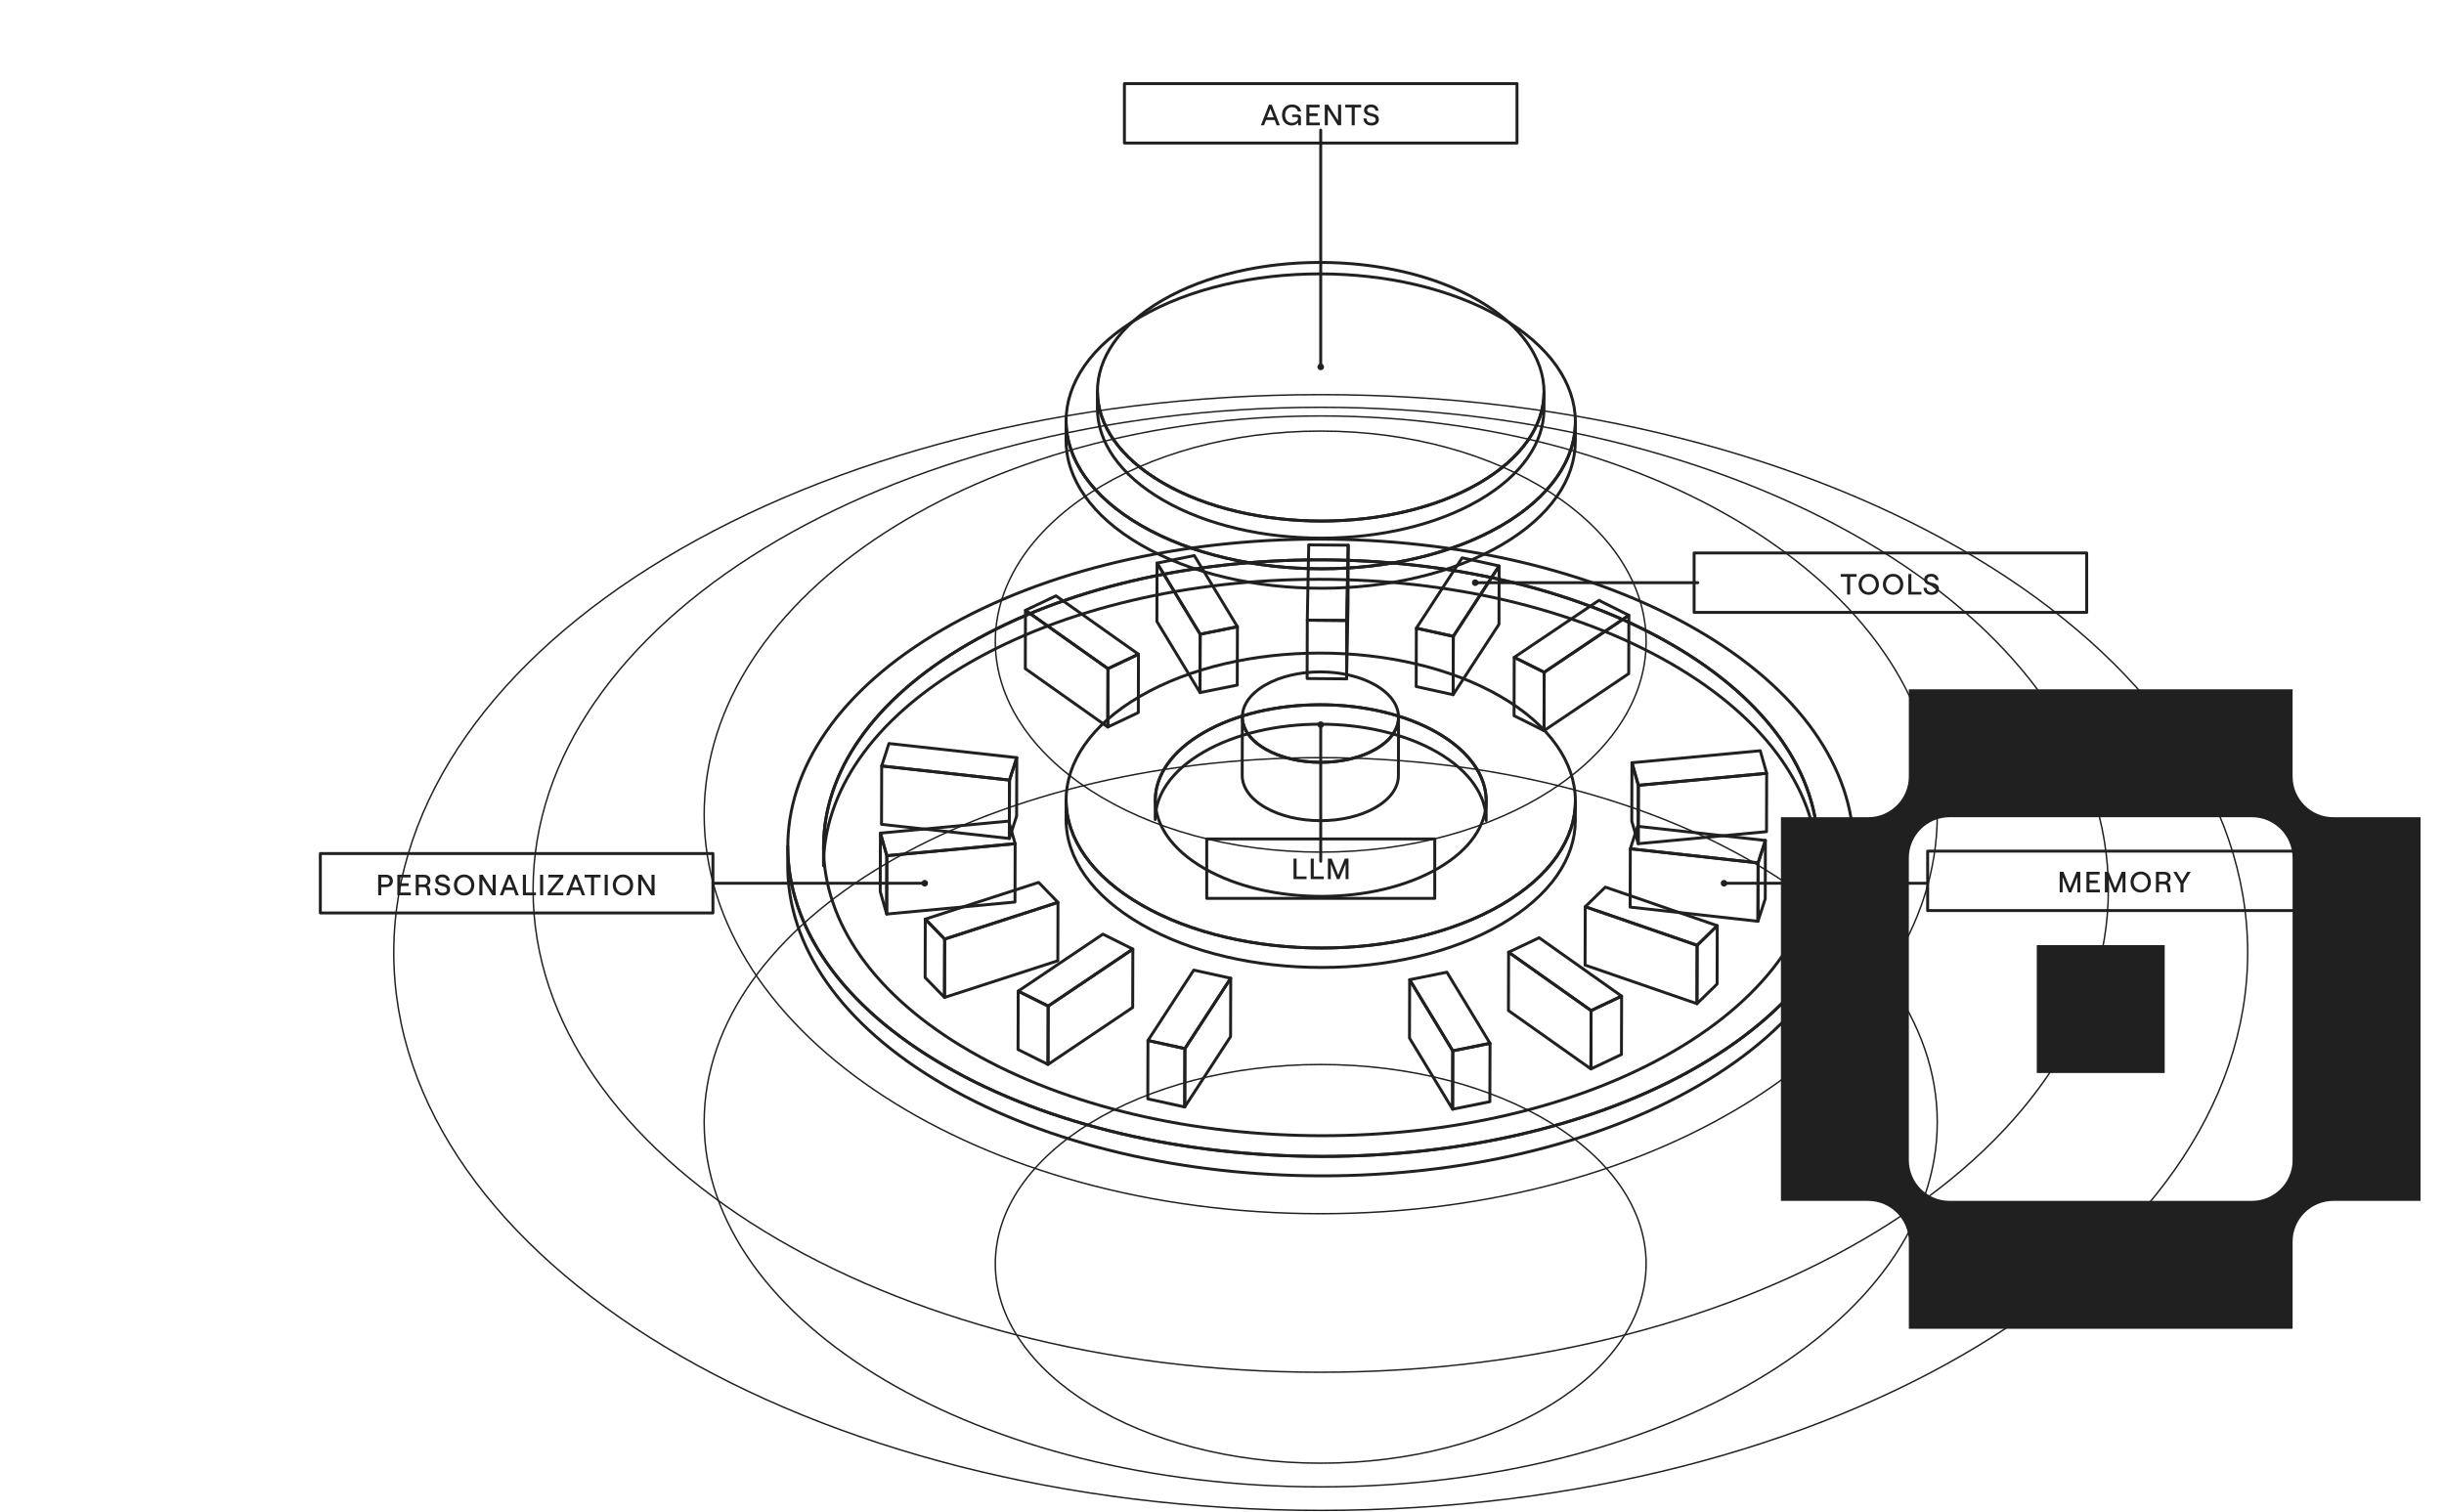 <svg width="1666" height="1031" viewBox="0 0 1666 1031" fill="none" xmlns="http://www.w3.org/2000/svg">
<path d="M900.29 1029.82C1249.26 1029.82 1532.16 859.523 1532.16 649.45C1532.16 439.377 1249.26 269.08 900.29 269.08C551.318 269.08 268.42 439.377 268.42 649.45C268.42 859.523 551.318 1029.82 900.29 1029.82Z" stroke="#202020" stroke-linecap="round" stroke-linejoin="round"/>
<path d="M900.29 1013.79C1132.4 1013.79 1320.57 902.488 1320.57 765.19C1320.57 627.892 1132.4 516.59 900.29 516.59C668.176 516.59 480.01 627.892 480.01 765.19C480.01 902.488 668.176 1013.79 900.29 1013.79Z" stroke="#202020" stroke-linecap="round" stroke-linejoin="round"/>
<path d="M900.29 581C1022.8 581 1122.11 516.735 1122.11 437.46C1122.11 358.185 1022.8 293.92 900.29 293.92C777.782 293.92 678.47 358.185 678.47 437.46C678.47 516.735 777.782 581 900.29 581Z" stroke="#202020" stroke-linecap="round" stroke-linejoin="round"/>
<path d="M900.29 997.63C1022.8 997.63 1122.11 936.781 1122.11 861.72C1122.11 786.659 1022.8 725.81 900.29 725.81C777.782 725.81 678.47 786.659 678.47 861.72C678.47 936.781 777.782 997.63 900.29 997.63Z" stroke="#202020" stroke-linecap="round" stroke-linejoin="round"/>
<path d="M1239.23 579L1239.19 592.26C1239.33 541.7 1205.96 491.05 1139.14 452.48C1006.35 375.82 791.76 375.82 659.83 452.48C594.29 490.57 561.48 540.41 561.34 590.33L561.38 577.07C561.52 527.15 594.33 477.31 659.87 439.22C791.8 362.55 1006.4 362.55 1139.18 439.22C1206 477.8 1239.37 528.44 1239.23 579Z" stroke="#202020" stroke-width="2" stroke-linecap="round" stroke-linejoin="round"/>
<path d="M1156.36 429.23C1298.7 511.41 1299.44 644.65 1158.03 726.83C1016.62 809.01 786.59 809.01 644.26 726.83C501.92 644.65 501.17 511.41 642.58 429.23C783.99 347.05 1014.02 347.05 1156.36 429.23ZM661.43 716.85C794.22 793.51 1008.81 793.51 1140.74 716.85C1272.67 640.18 1271.97 515.88 1139.18 439.21C1006.39 362.55 791.8 362.55 659.87 439.21C527.94 515.88 528.64 640.18 661.43 716.85Z" stroke="#202020" stroke-width="2" stroke-linecap="round" stroke-linejoin="round"/>
<path d="M1263.6 579.07L1263.56 592.33C1263.41 645.84 1228.24 699.27 1157.99 740.09C1016.58 822.27 786.55 822.27 644.22 740.09C572.59 698.74 536.82 644.45 536.97 590.25L537.01 576.99C536.86 631.19 572.63 685.47 644.26 726.83C786.6 809.01 1016.62 809.01 1158.03 726.83C1228.28 686 1263.45 632.57 1263.6 579.07Z" stroke="#202020" stroke-width="2" stroke-linecap="round" stroke-linejoin="round"/>
<path d="M919.03 371.73L918.05 423.08L891.14 422.85L892.12 371.51L919.03 371.73Z" stroke="#202020" stroke-width="2" stroke-linecap="round" stroke-linejoin="round"/>
<path d="M919.03 371.73L918.91 411.52L917.94 462.87L918.05 423.08L919.03 371.73Z" stroke="#202020" stroke-width="2" stroke-linecap="round" stroke-linejoin="round"/>
<path d="M918.05 423.08L917.94 462.87L891.03 462.64L891.14 422.85L918.05 423.08Z" stroke="#202020" stroke-width="2" stroke-linecap="round" stroke-linejoin="round"/>
<path d="M814.12 378.81L843.52 427.31L818.13 432.43L788.729 383.94L814.12 378.81Z" stroke="#202020" stroke-width="2" stroke-linecap="round" stroke-linejoin="round"/>
<path d="M843.52 427.31L843.4 467.11L818.02 472.23L818.13 432.43L843.52 427.31Z" stroke="#202020" stroke-width="2" stroke-linecap="round" stroke-linejoin="round"/>
<path d="M818.13 432.43L818.02 472.23L788.62 423.73L788.73 383.94L818.13 432.43Z" stroke="#202020" stroke-width="2" stroke-linecap="round" stroke-linejoin="round"/>
<path d="M719.84 406.26L776.06 446.07L755.26 455.91L699.03 416.11L719.84 406.26Z" stroke="#202020" stroke-width="2" stroke-linecap="round" stroke-linejoin="round"/>
<path d="M776.06 446.07L775.95 485.86L755.15 495.7L755.26 455.91L776.06 446.07Z" stroke="#202020" stroke-width="2" stroke-linecap="round" stroke-linejoin="round"/>
<path d="M755.26 455.91L755.15 495.7L698.92 455.9L699.03 416.11L755.26 455.91Z" stroke="#202020" stroke-width="2" stroke-linecap="round" stroke-linejoin="round"/>
<path d="M693.109 516.59L688.14 531.9L601.02 522.26L605.979 506.95L693.109 516.59Z" stroke="#202020" stroke-width="2" stroke-linecap="round" stroke-linejoin="round"/>
<path d="M693.11 516.59L693 556.38L688.03 571.69L688.14 531.9L693.11 516.59Z" stroke="#202020" stroke-width="2" stroke-linecap="round" stroke-linejoin="round"/>
<path d="M688.14 531.9L688.03 571.69L600.91 562.05L601.02 522.26L688.14 531.9Z" stroke="#202020" stroke-width="2" stroke-linecap="round" stroke-linejoin="round"/>
<path d="M687.61 559.86L691.99 575.24L604.53 583.44L600.15 568.05L687.61 559.86Z" stroke="#202020" stroke-width="2" stroke-linecap="round" stroke-linejoin="round"/>
<path d="M691.99 575.24L691.88 615.03L604.41 623.23L604.53 583.44L691.99 575.24Z" stroke="#202020" stroke-width="2" stroke-linecap="round" stroke-linejoin="round"/>
<path d="M604.53 583.44L604.41 623.23L600.03 607.84L600.15 568.05L604.53 583.44Z" stroke="#202020" stroke-width="2" stroke-linecap="round" stroke-linejoin="round"/>
<path d="M708 601.65L721.2 615.26L643.94 640.29L630.74 626.69L708 601.65Z" stroke="#202020" stroke-width="2" stroke-linecap="round" stroke-linejoin="round"/>
<path d="M721.2 615.26L721.08 655.05L643.83 680.09L643.94 640.29L721.2 615.26Z" stroke="#202020" stroke-width="2" stroke-linecap="round" stroke-linejoin="round"/>
<path d="M643.94 640.29L643.83 680.09L630.63 666.48L630.74 626.69L643.94 640.29Z" stroke="#202020" stroke-width="2" stroke-linecap="round" stroke-linejoin="round"/>
<path d="M1021.91 385.87L990.67 433.86L965.49 428.32L996.72 380.33L1021.91 385.87Z" stroke="#202020" stroke-width="2" stroke-linecap="round" stroke-linejoin="round"/>
<path d="M1021.91 385.87L1021.8 425.66L990.56 473.65L990.67 433.86L1021.91 385.87Z" stroke="#202020" stroke-width="2" stroke-linecap="round" stroke-linejoin="round"/>
<path d="M990.67 433.86L990.56 473.65L965.37 468.11L965.49 428.32L990.67 433.86Z" stroke="#202020" stroke-width="2" stroke-linecap="round" stroke-linejoin="round"/>
<path d="M1110.35 419.52L1052.63 458.37L1032.2 448.19L1089.93 409.33L1110.35 419.52Z" stroke="#202020" stroke-width="2" stroke-linecap="round" stroke-linejoin="round"/>
<path d="M1110.35 419.52L1110.24 459.31L1052.51 498.17L1052.63 458.37L1110.35 419.52Z" stroke="#202020" stroke-width="2" stroke-linecap="round" stroke-linejoin="round"/>
<path d="M1052.63 458.37L1052.51 498.17L1032.09 487.98L1032.2 448.19L1052.63 458.37Z" stroke="#202020" stroke-width="2" stroke-linecap="round" stroke-linejoin="round"/>
<path d="M772.23 647.12L714.51 685.98L694.08 675.79L751.81 636.93L772.23 647.12Z" stroke="#202020" stroke-width="2" stroke-linecap="round" stroke-linejoin="round"/>
<path d="M772.23 647.12L772.12 686.91L714.39 725.77L714.51 685.98L772.23 647.12Z" stroke="#202020" stroke-width="2" stroke-linecap="round" stroke-linejoin="round"/>
<path d="M714.51 685.98L714.39 725.77L693.97 715.58L694.08 675.79L714.51 685.98Z" stroke="#202020" stroke-width="2" stroke-linecap="round" stroke-linejoin="round"/>
<path d="M838.95 666.98L807.71 714.98L782.53 709.44L813.76 661.44L838.95 666.98Z" stroke="#202020" stroke-width="2" stroke-linecap="round" stroke-linejoin="round"/>
<path d="M838.95 666.98L838.84 706.77L807.6 754.77L807.71 714.98L838.95 666.98Z" stroke="#202020" stroke-width="2" stroke-linecap="round" stroke-linejoin="round"/>
<path d="M807.71 714.98L807.6 754.77L782.41 749.23L782.53 709.44L807.71 714.98Z" stroke="#202020" stroke-width="2" stroke-linecap="round" stroke-linejoin="round"/>
<path d="M1199.91 511.87L1204.29 527.26L1116.83 535.45L1112.45 520.06L1199.91 511.87Z" stroke="#202020" stroke-width="2" stroke-linecap="round" stroke-linejoin="round"/>
<path d="M1204.29 527.26L1204.18 567.05L1116.71 575.24L1116.83 535.45L1204.29 527.26Z" stroke="#202020" stroke-width="2" stroke-linecap="round" stroke-linejoin="round"/>
<path d="M1116.83 535.45L1116.71 575.24L1112.33 559.85L1112.45 520.06L1116.83 535.45Z" stroke="#202020" stroke-width="2" stroke-linecap="round" stroke-linejoin="round"/>
<path d="M1203.42 573.04L1198.45 588.35L1111.33 578.71L1116.29 563.4L1203.42 573.04Z" stroke="#202020" stroke-width="2" stroke-linecap="round" stroke-linejoin="round"/>
<path d="M1203.42 573.04L1203.31 612.83L1198.34 628.14L1198.45 588.35L1203.42 573.04Z" stroke="#202020" stroke-width="2" stroke-linecap="round" stroke-linejoin="round"/>
<path d="M1198.45 588.35L1198.34 628.14L1111.21 618.5L1111.33 578.71L1198.45 588.35Z" stroke="#202020" stroke-width="2" stroke-linecap="round" stroke-linejoin="round"/>
<path d="M1170.6 631.15L1156.88 644.54L1080.61 618.23L1094.32 604.85L1170.6 631.15Z" stroke="#202020" stroke-width="2" stroke-linecap="round" stroke-linejoin="round"/>
<path d="M1170.6 631.15L1170.49 670.94L1156.77 684.33L1156.88 644.54L1170.6 631.15Z" stroke="#202020" stroke-width="2" stroke-linecap="round" stroke-linejoin="round"/>
<path d="M1156.88 644.54L1156.77 684.33L1080.49 658.02L1080.61 618.23L1156.88 644.54Z" stroke="#202020" stroke-width="2" stroke-linecap="round" stroke-linejoin="round"/>
<path d="M1049.18 639.39L1105.41 679.19L1084.6 689.04L1028.37 649.24L1049.18 639.39Z" stroke="#202020" stroke-width="2" stroke-linecap="round" stroke-linejoin="round"/>
<path d="M1105.41 679.19L1105.29 718.98L1084.49 728.83L1084.6 689.04L1105.41 679.19Z" stroke="#202020" stroke-width="2" stroke-linecap="round" stroke-linejoin="round"/>
<path d="M1084.6 689.04L1084.49 728.83L1028.26 689.03L1028.37 649.24L1084.6 689.04Z" stroke="#202020" stroke-width="2" stroke-linecap="round" stroke-linejoin="round"/>
<path d="M986.31 662.87L1015.71 711.37L990.319 716.49L960.919 667.99L986.31 662.87Z" stroke="#202020" stroke-width="2" stroke-linecap="round" stroke-linejoin="round"/>
<path d="M1015.71 711.37L1015.59 751.16L990.2 756.28L990.32 716.49L1015.71 711.37Z" stroke="#202020" stroke-width="2" stroke-linecap="round" stroke-linejoin="round"/>
<path d="M990.32 716.49L990.2 756.28L960.81 707.78L960.92 667.99L990.32 716.49Z" stroke="#202020" stroke-width="2" stroke-linecap="round" stroke-linejoin="round"/>
<path d="M1013.1 546.16L1013.06 559.42C1013.11 542.59 1002 525.74 979.76 512.9C935.57 487.39 864.16 487.39 820.25 512.9C798.44 525.57 787.52 542.16 787.47 558.77L787.51 545.51C787.56 528.9 798.47 512.31 820.29 499.64C864.19 474.13 935.61 474.13 979.8 499.64C1002.04 512.48 1013.14 529.33 1013.1 546.16Z" stroke="#202020" stroke-width="2" stroke-linecap="round" stroke-linejoin="round"/>
<path d="M1022.65 474.74C1090.66 514 1091.01 577.66 1023.45 616.93C955.88 656.19 845.98 656.2 777.98 616.93C709.97 577.67 709.61 514.01 777.18 474.74C844.74 435.48 954.65 435.47 1022.65 474.74ZM820.82 592.03C865.01 617.54 936.42 617.54 980.33 592.03C1024.23 566.52 1024 525.15 979.81 499.64C935.62 474.13 864.21 474.13 820.3 499.64C776.4 525.15 776.63 566.52 820.82 592.03Z" stroke="#202020" stroke-width="2" stroke-linecap="round" stroke-linejoin="round"/>
<path d="M1073.89 546.33L1073.85 559.59C1073.78 585.16 1056.98 610.68 1023.41 630.19C955.84 669.45 845.94 669.46 777.94 630.19C743.72 610.43 726.63 584.5 726.7 558.6L726.74 545.34C726.67 571.24 743.76 597.17 777.98 616.93C845.99 656.19 955.89 656.19 1023.45 616.93C1057.01 597.42 1073.82 571.9 1073.89 546.33Z" stroke="#202020" stroke-width="2" stroke-linecap="round" stroke-linejoin="round"/>
<path d="M953.35 489.09L953.24 528.88C953.22 536.72 948.06 544.55 937.77 550.53C917.05 562.57 883.34 562.57 862.48 550.53C851.99 544.47 846.74 536.52 846.77 528.58L846.88 488.79C846.86 496.73 852.1 504.68 862.59 510.74C883.45 522.78 917.16 522.78 937.88 510.74C948.17 504.76 953.33 496.93 953.35 489.09Z" stroke="#202020" stroke-width="2" stroke-linecap="round" stroke-linejoin="round"/>
<path d="M937.63 467.14C958.49 479.18 958.6 498.71 937.88 510.75C917.16 522.79 883.45 522.79 862.59 510.75C841.73 498.71 841.63 479.18 862.35 467.14C883.07 455.1 916.78 455.1 937.63 467.14Z" stroke="#202020" stroke-width="2" stroke-linecap="round" stroke-linejoin="round"/>
<path d="M900.29 827.53C1132.4 827.53 1320.57 705.769 1320.57 555.57C1320.57 405.371 1132.4 283.61 900.29 283.61C668.176 283.61 480.01 405.371 480.01 555.57C480.01 705.769 668.176 827.53 900.29 827.53Z" stroke="#202020" stroke-linecap="round" stroke-linejoin="round"/>
<path d="M900.29 935.63C1196.82 935.63 1437.2 788.35 1437.2 606.67C1437.2 424.99 1196.82 277.71 900.29 277.71C603.763 277.71 363.38 424.99 363.38 606.67C363.38 788.35 603.763 935.63 900.29 935.63Z" stroke="#202020" stroke-linecap="round" stroke-linejoin="round"/>
<path d="M1157.37 397.29H1005.5" stroke="#202020" stroke-width="2" stroke-linecap="round" stroke-linejoin="round"/>
<path d="M1005.61 399.55C1006.86 399.55 1007.87 398.538 1007.87 397.29C1007.87 396.042 1006.86 395.03 1005.61 395.03C1004.36 395.03 1003.35 396.042 1003.35 397.29C1003.35 398.538 1004.36 399.55 1005.61 399.55Z" fill="#202020"/>
<path d="M1073.89 287.78L1073.85 301.04C1073.78 326.61 1056.98 352.13 1023.41 371.64C955.84 410.9 845.94 410.91 777.94 371.64C743.72 351.88 726.63 325.95 726.7 300.05L726.74 286.79C726.67 312.69 743.76 338.62 777.98 358.38C845.99 397.64 955.89 397.64 1023.45 358.38C1057.01 338.87 1073.82 313.35 1073.89 287.78Z" stroke="#202020" stroke-width="2" stroke-linecap="round" stroke-linejoin="round"/>
<path d="M1022.65 216.19C1090.66 255.45 1091.01 319.11 1023.45 358.38C955.88 397.64 845.98 397.65 777.98 358.38C709.97 319.12 709.61 255.46 777.18 216.19C844.74 176.93 954.65 176.92 1022.65 216.19Z" stroke="#202020" stroke-width="2" stroke-linecap="round" stroke-linejoin="round"/>
<path d="M1052.51 267.53L1052.48 279.16C1052.42 301.58 1037.68 323.96 1008.25 341.07C949 375.5 852.63 375.5 793 341.07C762.99 323.74 748 301 748.07 278.29L748.1 266.66C748.04 289.37 763.02 312.11 793.03 329.44C852.66 363.87 949.03 363.87 1008.28 329.44C1037.71 312.34 1052.45 289.95 1052.51 267.53Z" stroke="#202020" stroke-width="2" stroke-linecap="round" stroke-linejoin="round"/>
<path d="M1007.58 204.76C1067.21 239.19 1067.53 295.01 1008.28 329.44C949.03 363.87 852.66 363.87 793.03 329.44C733.4 295.01 733.08 239.19 792.33 204.76C851.57 170.33 947.95 170.33 1007.58 204.76Z" stroke="#202020" stroke-width="2" stroke-linecap="round" stroke-linejoin="round"/>
<path d="M900.29 587.21V493.96" stroke="#202020" stroke-width="2" stroke-linecap="round" stroke-linejoin="round"/>
<path d="M902.55 494.08C902.55 492.83 901.54 491.82 900.29 491.82C899.04 491.82 898.03 492.83 898.03 494.08C898.03 495.33 899.04 496.34 900.29 496.34C901.54 496.34 902.55 495.33 902.55 494.08Z" fill="#202020"/>
<path d="M1422.45 377.03H1154.83V417.56H1422.45V377.03Z" stroke="#202020" stroke-width="2" stroke-linecap="round" stroke-linejoin="round"/>
<path d="M978.03 572H822.6V612.53H978.03V572Z" stroke="#202020" stroke-width="2" stroke-linecap="round" stroke-linejoin="round"/>
<path d="M900.29 88.72V250.28" stroke="#202020" stroke-width="2" stroke-linecap="round" stroke-linejoin="round"/>
<path d="M901.158 252.257C902.311 251.78 902.859 250.458 902.381 249.305C901.903 248.151 900.581 247.604 899.428 248.081C898.275 248.559 897.728 249.881 898.205 251.034C898.683 252.187 900.005 252.735 901.158 252.257Z" fill="#202020"/>
<path d="M1034.1 57H766.48V97.53H1034.1V57Z" stroke="#202020" stroke-width="2" stroke-linecap="round" stroke-linejoin="round"/>
<path d="M859.507 85.41L865.007 71.41H866.927L872.427 85.41H870.267L868.927 81.85H863.007L861.667 85.41H859.507ZM863.687 80.03H868.247L865.967 74.01L863.687 80.03ZM880.481 85.57C877.081 85.57 873.901 83.17 873.901 78.41C873.901 73.65 877.101 71.25 880.761 71.25C884.101 71.25 886.581 73.17 886.881 75.95H884.641C884.341 74.23 882.841 73.09 880.741 73.09C878.041 73.09 876.021 75.01 876.021 78.41C876.021 81.89 878.041 83.73 880.761 83.73C883.021 83.73 884.821 82.43 884.821 80.81C884.821 80.13 884.501 79.77 883.861 79.77H880.841V78.09H884.501C885.921 78.09 886.821 78.97 886.821 80.41V85.41H884.921V83.43C884.261 84.57 882.641 85.57 880.481 85.57ZM890.524 85.41V71.41H899.504V73.25H892.604V77.27H898.184V79.11H892.604V83.57H899.724V85.41H890.524ZM903.067 85.41V71.41H905.387L912.127 82.19V71.41H914.207V85.41H911.907L905.147 74.65V85.41H903.067ZM921.403 85.41V73.25H917.023V71.41H927.863V73.25H923.483V85.41H921.403ZM934.803 85.57C931.483 85.57 929.583 83.67 929.423 80.77H931.443C931.603 82.57 932.663 83.73 934.803 83.73C936.563 83.73 937.803 83.05 937.803 81.53C937.803 78.03 929.843 80.33 929.843 75.07C929.843 72.79 931.823 71.25 934.643 71.25C937.503 71.25 939.463 72.91 939.643 75.47H937.623C937.483 74.03 936.363 73.09 934.643 73.09C932.963 73.09 931.943 73.85 931.943 75.05C931.943 78.57 939.923 76.03 939.923 81.51C939.923 84.07 937.803 85.57 934.803 85.57Z" fill="#202020"/>
<path d="M881.754 599.41V585.41H883.834V597.57H890.654V599.41H881.754ZM893.477 599.41V585.41H895.557V597.57H902.377V599.41H893.477ZM905.2 599.41V585.41H907.76L912.22 596.57L916.68 585.41H919.24V599.41H917.24V588.99L913.06 599.41H911.38L907.18 588.99V599.41H905.2Z" fill="#202020"/>
<path d="M1259.12 405.41V393.25H1254.74V391.41H1265.58V393.25H1261.2V405.41H1259.12ZM1273.88 405.57C1269.88 405.57 1266.92 402.53 1266.92 398.41C1266.92 394.29 1269.88 391.25 1273.88 391.25C1277.86 391.25 1280.82 394.29 1280.82 398.41C1280.82 402.53 1277.86 405.57 1273.88 405.57ZM1273.86 403.73C1276.66 403.73 1278.7 401.47 1278.7 398.41C1278.7 395.35 1276.66 393.09 1273.86 393.09C1271.08 393.09 1269.04 395.35 1269.04 398.41C1269.04 401.47 1271.08 403.73 1273.86 403.73ZM1290.47 405.57C1286.47 405.57 1283.51 402.53 1283.51 398.41C1283.51 394.29 1286.47 391.25 1290.47 391.25C1294.45 391.25 1297.41 394.29 1297.41 398.41C1297.41 402.53 1294.45 405.57 1290.47 405.57ZM1290.45 403.73C1293.25 403.73 1295.29 401.47 1295.29 398.41C1295.29 395.35 1293.25 393.09 1290.45 393.09C1287.67 393.09 1285.63 395.35 1285.63 398.41C1285.63 401.47 1287.67 403.73 1290.45 403.73ZM1300.86 405.41V391.41H1302.94V403.57H1309.76V405.41H1300.86ZM1316.59 405.57C1313.27 405.57 1311.37 403.67 1311.21 400.77H1313.23C1313.39 402.57 1314.45 403.73 1316.59 403.73C1318.35 403.73 1319.59 403.05 1319.59 401.53C1319.59 398.03 1311.63 400.33 1311.63 395.07C1311.63 392.79 1313.61 391.25 1316.43 391.25C1319.29 391.25 1321.25 392.91 1321.43 395.47H1319.41C1319.27 394.03 1318.15 393.09 1316.43 393.09C1314.75 393.09 1313.73 393.85 1313.73 395.05C1313.73 398.57 1321.71 396.03 1321.71 401.51C1321.71 404.07 1319.59 405.57 1316.59 405.57Z" fill="#202020"/>
<path d="M1475.61 644.406H1388.41V731.603H1475.61V644.406Z" fill="#202020"/>
<path d="M1562.79 529.403V470H1301.2V529.403C1301.2 544.76 1288.76 557.198 1273.4 557.198H1214V818.802H1273.4C1288.76 818.802 1301.2 831.24 1301.2 846.597V906H1562.8V846.597C1562.8 831.24 1575.24 818.802 1590.6 818.802H1650V557.198H1590.6C1575.24 557.198 1562.8 544.76 1562.8 529.403H1562.79ZM1562.79 790.996C1562.79 806.353 1550.35 818.79 1535 818.79H1328.99C1313.64 818.79 1301.2 806.353 1301.2 790.996V584.992C1301.2 569.635 1313.64 557.198 1328.99 557.198H1535C1550.35 557.198 1562.79 569.635 1562.79 584.992V790.996Z" fill="#202020"/>
<path d="M1314.02 602.22H1175.1" stroke="#202020" stroke-width="2" stroke-linecap="round" stroke-linejoin="round"/>
<path d="M1175.21 604.48C1176.46 604.48 1177.47 603.468 1177.47 602.22C1177.47 600.972 1176.46 599.96 1175.21 599.96C1173.96 599.96 1172.95 600.972 1172.95 602.22C1172.95 603.468 1173.96 604.48 1175.21 604.48Z" fill="#202020"/>
<path d="M485.98 602.22H630.47" stroke="#202020" stroke-width="2" stroke-linecap="round" stroke-linejoin="round"/>
<path d="M630.36 604.47C631.61 604.47 632.62 603.46 632.62 602.21C632.62 600.96 631.61 599.95 630.36 599.95C629.11 599.95 628.1 600.96 628.1 602.21C628.1 603.46 629.11 604.47 630.36 604.47Z" fill="#202020"/>
<path d="M485.98 581.95H218.36V622.48H485.98V581.95Z" stroke="#202020" stroke-width="2" stroke-linecap="round" stroke-linejoin="round"/>
<path d="M1581.64 580.33H1314.02V620.86H1581.64V580.33Z" stroke="#202020" stroke-width="2" stroke-linecap="round" stroke-linejoin="round"/>
<path d="M257.811 610.41V596.41H263.231C266.111 596.41 267.811 598.15 267.811 600.63C267.811 603.11 266.111 604.85 263.231 604.85H259.891V610.41H257.811ZM263.171 603.05C264.971 603.05 265.671 601.91 265.671 600.63C265.671 599.35 264.971 598.21 263.171 598.21H259.891V603.05H263.171ZM270.862 610.41V596.41H279.842V598.25H272.942V602.27H278.522V604.11H272.942V608.57H280.062V610.41H270.862ZM283.405 610.41V596.41H288.885C291.705 596.41 293.425 597.89 293.425 600.29C293.425 601.99 292.605 603.11 291.345 603.75C292.385 604.35 293.025 605.47 293.125 606.83L293.405 610.41H291.345L291.065 607.01C290.985 605.77 290.185 604.89 288.985 604.89H285.485V610.41H283.405ZM288.825 603.05C290.645 603.05 291.345 601.87 291.345 600.61C291.345 599.33 290.645 598.21 288.825 598.21H285.485V603.05H288.825ZM301.699 610.57C298.379 610.57 296.479 608.67 296.319 605.77H298.339C298.499 607.57 299.559 608.73 301.699 608.73C303.459 608.73 304.699 608.05 304.699 606.53C304.699 603.03 296.739 605.33 296.739 600.07C296.739 597.79 298.719 596.25 301.539 596.25C304.399 596.25 306.359 597.91 306.539 600.47H304.519C304.379 599.03 303.259 598.09 301.539 598.09C299.859 598.09 298.839 598.85 298.839 600.05C298.839 603.57 306.819 601.03 306.819 606.51C306.819 609.07 304.699 610.57 301.699 610.57ZM316.39 610.57C312.39 610.57 309.43 607.53 309.43 603.41C309.43 599.29 312.39 596.25 316.39 596.25C320.37 596.25 323.33 599.29 323.33 603.41C323.33 607.53 320.37 610.57 316.39 610.57ZM316.37 608.73C319.17 608.73 321.21 606.47 321.21 603.41C321.21 600.35 319.17 598.09 316.37 598.09C313.59 598.09 311.55 600.35 311.55 603.41C311.55 606.47 313.59 608.73 316.37 608.73ZM326.776 610.41V596.41H329.096L335.836 607.19V596.41H337.916V610.41H335.616L328.856 599.65V610.41H326.776ZM340.712 610.41L346.212 596.41H348.132L353.632 610.41H351.472L350.132 606.85H344.212L342.872 610.41H340.712ZM344.892 605.03H349.452L347.172 599.01L344.892 605.03ZM356.432 610.41V596.41H358.512V608.57H365.332V610.41H356.432ZM368.155 610.41V596.41H370.235V610.41H368.155ZM373.388 610.41V608.59L381.628 598.23H373.808V596.41H383.988V598.23L375.748 608.59H383.988V610.41H373.388ZM385.923 610.41L391.423 596.41H393.343L398.843 610.41H396.683L395.343 606.85H389.423L388.083 610.41H385.923ZM390.103 605.03H394.663L392.383 599.01L390.103 605.03ZM402.905 610.41V598.25H398.525V596.41H409.365V598.25H404.985V610.41H402.905ZM412.194 610.41V596.41H414.274V610.41H412.194ZM424.667 610.57C420.667 610.57 417.707 607.53 417.707 603.41C417.707 599.29 420.667 596.25 424.667 596.25C428.647 596.25 431.607 599.29 431.607 603.41C431.607 607.53 428.647 610.57 424.667 610.57ZM424.647 608.73C427.447 608.73 429.487 606.47 429.487 603.41C429.487 600.35 427.447 598.09 424.647 598.09C421.867 598.09 419.827 600.35 419.827 603.41C419.827 606.47 421.867 608.73 424.647 608.73ZM435.053 610.41V596.41H437.373L444.113 607.19V596.41H446.193V610.41H443.893L437.133 599.65V610.41H435.053Z" fill="#202020"/>
<path d="M1404.03 608.41V594.41H1406.59L1411.05 605.57L1415.51 594.41H1418.07V608.41H1416.07V597.99L1411.89 608.41H1410.21L1406.01 597.99V608.41H1404.03ZM1422.28 608.41V594.41H1431.26V596.25H1424.36V600.27H1429.94V602.11H1424.36V606.57H1431.48V608.41H1422.28ZM1434.82 608.41V594.41H1437.38L1441.84 605.57L1446.3 594.41H1448.86V608.41H1446.86V597.99L1442.68 608.41H1441L1436.8 597.99V608.41H1434.82ZM1459.27 608.57C1455.27 608.57 1452.31 605.53 1452.31 601.41C1452.31 597.29 1455.27 594.25 1459.27 594.25C1463.25 594.25 1466.21 597.29 1466.21 601.41C1466.21 605.53 1463.25 608.57 1459.27 608.57ZM1459.25 606.73C1462.05 606.73 1464.09 604.47 1464.09 601.41C1464.09 598.35 1462.05 596.09 1459.25 596.09C1456.47 596.09 1454.43 598.35 1454.43 601.41C1454.43 604.47 1456.47 606.73 1459.25 606.73ZM1469.65 608.41V594.41H1475.13C1477.95 594.41 1479.67 595.89 1479.67 598.29C1479.67 599.99 1478.85 601.11 1477.59 601.75C1478.63 602.35 1479.27 603.47 1479.37 604.83L1479.65 608.41H1477.59L1477.31 605.01C1477.23 603.77 1476.43 602.89 1475.23 602.89H1471.73V608.41H1469.65ZM1475.07 601.05C1476.89 601.05 1477.59 599.87 1477.59 598.61C1477.59 597.33 1476.89 596.21 1475.07 596.21H1471.73V601.05H1475.07ZM1486.36 608.41V602.57L1481.46 594.41H1483.76L1487.4 600.59L1491.04 594.41H1493.34L1488.44 602.57V608.41H1486.36Z" fill="#202020"/>
</svg>
